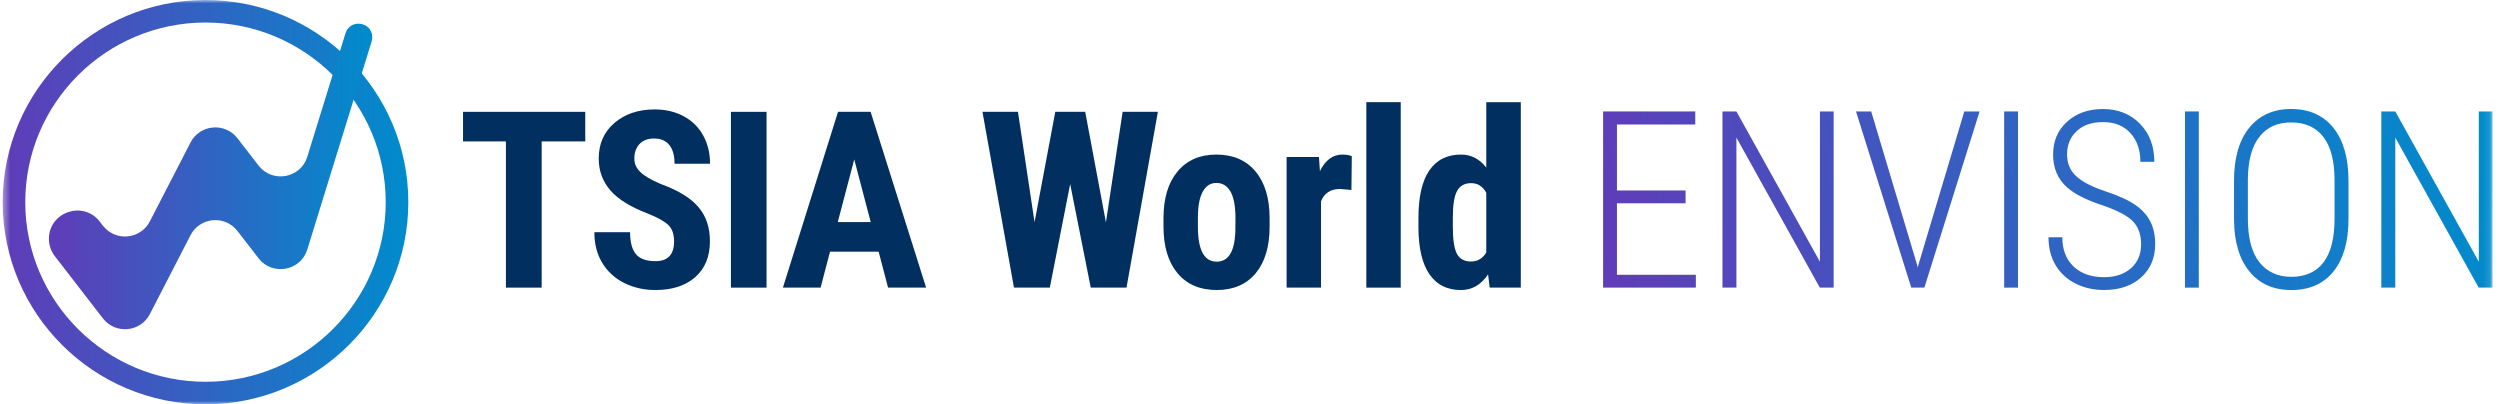 <svg width="371" height="60" viewBox="0 0 371 60" fill="none" xmlns="http://www.w3.org/2000/svg">
<mask id="mask0_17762_387" style="mask-type:luminance" maskUnits="userSpaceOnUse" x="0" y="0" width="370" height="60">
<path d="M369.891 0H0.395V60H369.891V0Z" fill="white"/>
</mask>
<g mask="url(#mask0_17762_387)">
<path d="M86.853 20.985H80.382V42.684H75.078V20.985H68.713V16.596H86.853V20.985Z" fill="#002F60"/>
<path d="M100.034 35.839C100.034 34.775 99.763 33.973 99.217 33.429C98.671 32.885 97.68 32.322 96.24 31.736C93.614 30.745 91.726 29.584 90.577 28.249C89.427 26.918 88.85 25.344 88.85 23.529C88.85 21.331 89.631 19.565 91.195 18.234C92.761 16.903 94.746 16.237 97.155 16.237C98.762 16.237 100.192 16.575 101.452 17.249C102.711 17.924 103.678 18.878 104.355 20.106C105.032 21.337 105.371 22.736 105.371 24.298H100.104C100.104 23.079 99.845 22.152 99.323 21.511C98.802 20.872 98.048 20.553 97.066 20.553C96.142 20.553 95.425 20.824 94.91 21.368C94.395 21.912 94.135 22.644 94.135 23.562C94.135 24.28 94.423 24.927 94.999 25.508C95.576 26.088 96.594 26.687 98.054 27.307C100.607 28.228 102.461 29.356 103.617 30.693C104.773 32.031 105.352 33.733 105.352 35.8C105.352 38.07 104.627 39.842 103.178 41.122C101.726 42.401 99.757 43.04 97.265 43.04C95.576 43.04 94.035 42.693 92.644 42C91.254 41.307 90.165 40.316 89.381 39.024C88.597 37.736 88.204 36.213 88.204 34.456H93.507C93.507 35.961 93.8 37.055 94.389 37.736C94.975 38.416 95.935 38.757 97.265 38.757C99.109 38.757 100.034 37.784 100.034 35.836V35.839Z" fill="#002F60"/>
<path d="M113.754 42.684H108.469V16.596H113.754V42.684Z" fill="#002F60"/>
<path d="M130.387 37.343H123.178L121.775 42.684H116.185L124.364 16.596H129.201L137.435 42.684H131.79L130.387 37.343ZM124.327 32.954H129.216L126.77 23.657L124.325 32.954H124.327Z" fill="#002F60"/>
<path d="M164.12 32.991L166.599 16.596H171.83L167.173 42.684H161.869L158.813 27.31L155.794 42.684H150.472L145.797 16.596H151.065L153.528 32.973L156.603 16.596H161.043L164.117 32.991H164.12Z" fill="#002F60"/>
<path d="M172.662 32.362C172.662 29.422 173.357 27.119 174.748 25.447C176.138 23.775 178.062 22.939 180.517 22.939C182.972 22.939 184.933 23.775 186.324 25.447C187.715 27.119 188.41 29.438 188.41 32.398V33.635C188.41 36.587 187.721 38.891 186.342 40.55C184.964 42.21 183.034 43.039 180.554 43.039C178.074 43.039 176.123 42.207 174.738 40.541C173.354 38.875 172.662 36.559 172.662 33.599V32.362ZM177.767 33.635C177.767 37.1 178.694 38.83 180.554 38.83C182.268 38.83 183.189 37.386 183.324 34.492L183.342 32.362C183.342 30.593 183.095 29.283 182.604 28.429C182.112 27.575 181.417 27.149 180.517 27.149C179.618 27.149 178.98 27.578 178.495 28.429C178.011 29.283 177.767 30.593 177.767 32.362V33.635Z" fill="#002F60"/>
<path d="M200.548 28.189L198.859 28.046C197.467 28.046 196.529 28.654 196.038 29.872V42.684H190.933V23.298H195.733L195.876 25.395C196.678 23.76 197.788 22.939 199.203 22.939C199.779 22.939 200.246 23.018 200.606 23.173L200.551 28.192L200.548 28.189Z" fill="#002F60"/>
<path d="M207.867 42.684H202.762V15.161H207.867V42.681V42.684Z" fill="#002F60"/>
<path d="M210.496 32.398C210.496 29.222 211.036 26.851 212.116 25.286C213.195 23.72 214.763 22.939 216.824 22.939C218.322 22.939 219.569 23.584 220.563 24.875V15.164H225.687V42.684H221.066L220.832 40.714C219.788 42.267 218.447 43.043 216.806 43.043C214.769 43.043 213.213 42.267 212.14 40.714C211.067 39.161 210.518 36.879 210.496 33.869V32.401V32.398ZM215.601 33.669C215.601 35.581 215.806 36.915 216.212 37.672C216.62 38.432 217.31 38.809 218.279 38.809C219.249 38.809 220.048 38.362 220.563 37.465V28.614C220.06 27.66 219.304 27.179 218.298 27.179C217.361 27.179 216.681 27.556 216.248 28.307C215.815 29.061 215.601 30.398 215.601 32.319V33.663V33.669Z" fill="#002F60"/>
<path d="M250.133 30.167H239.954V40.778H251.664V42.681H237.901V16.538H251.576V18.477H239.956V28.265H250.137V30.167H250.133Z" fill="url(#paint0_linear_17762_387)"/>
<path d="M272.115 42.684H270.06L257.684 20.419V42.684H255.614V16.538H257.684L270.078 38.839V16.538H272.115V42.681V42.684Z" fill="url(#paint1_linear_17762_387)"/>
<path d="M284.53 39.413L284.585 39.702L284.659 39.413L291.505 16.538H293.773L285.577 42.681H283.631L275.433 16.538H277.684L284.53 39.413Z" fill="url(#paint2_linear_17762_387)"/>
<path d="M299.471 42.684H297.418V16.538H299.471V42.681V42.684Z" fill="url(#paint3_linear_17762_387)"/>
<path d="M317.741 36.255C317.741 34.796 317.323 33.647 316.488 32.809C315.652 31.97 314.094 31.17 311.813 30.401C309.531 29.635 307.855 28.778 306.787 27.833C305.381 26.599 304.68 24.973 304.68 22.948C304.68 20.924 305.369 19.322 306.751 18.064C308.131 16.808 309.916 16.179 312.099 16.179C314.283 16.179 316.159 16.909 317.576 18.371C318.995 19.833 319.702 21.711 319.702 24.009H317.631C317.631 22.249 317.137 20.827 316.147 19.745C315.155 18.663 313.807 18.119 312.103 18.119C310.398 18.119 309.138 18.565 308.184 19.456C307.229 20.346 306.751 21.502 306.751 22.912C306.751 24.228 307.201 25.307 308.101 26.143C309.001 26.979 310.437 27.726 312.408 28.377C314.377 29.03 315.865 29.705 316.875 30.407C317.885 31.106 318.629 31.93 319.111 32.875C319.59 33.821 319.831 34.933 319.831 36.216C319.831 38.261 319.138 39.912 317.75 41.161C316.363 42.413 314.527 43.036 312.246 43.036C310.709 43.036 309.306 42.723 308.041 42.094C306.775 41.465 305.784 40.562 305.067 39.383C304.353 38.204 303.997 36.812 303.997 35.207H306.049C306.049 37.052 306.607 38.498 307.723 39.553C308.839 40.608 310.345 41.134 312.246 41.134C313.905 41.134 315.235 40.69 316.235 39.805C317.238 38.921 317.738 37.736 317.738 36.249L317.741 36.255Z" fill="url(#paint4_linear_17762_387)"/>
<path d="M326.302 42.684H324.249V16.538H326.302V42.681V42.684Z" fill="url(#paint5_linear_17762_387)"/>
<path d="M348.518 32.447C348.518 35.824 347.778 38.432 346.292 40.277C344.81 42.122 342.727 43.043 340.05 43.043C337.372 43.043 335.313 42.122 333.807 40.277C332.3 38.435 331.541 35.842 331.529 32.502V26.808C331.529 23.444 332.279 20.833 333.78 18.97C335.28 17.109 337.36 16.176 340.013 16.176C342.667 16.176 344.791 17.109 346.283 18.979C347.772 20.845 348.518 23.474 348.518 26.86V32.444V32.447ZM346.447 26.772C346.447 23.912 345.895 21.763 344.789 20.325C343.685 18.887 342.093 18.17 340.016 18.17C337.939 18.17 336.442 18.872 335.313 20.28C334.185 21.687 333.608 23.79 333.584 26.59V32.444C333.584 35.316 334.154 37.474 335.295 38.918C336.436 40.362 338.022 41.082 340.052 41.082C342.084 41.082 343.73 40.365 344.816 38.927C345.902 37.489 346.447 35.331 346.447 32.444V26.769V26.772Z" fill="url(#paint6_linear_17762_387)"/>
<path d="M369.89 42.684H367.835L355.46 20.419V42.684H353.389V16.538H355.46L367.854 38.839V16.538H369.89V42.681V42.684Z" fill="url(#paint7_linear_17762_387)"/>
<path d="M30.495 60C13.899 60 0.395 46.541 0.395 30C0.395 13.459 13.899 0 30.495 0C47.091 0 60.595 13.459 60.595 30C60.595 46.541 47.091 60 30.495 60ZM30.495 3.343C15.747 3.343 3.749 15.301 3.749 30C3.749 44.699 15.747 56.657 30.495 56.657C45.243 56.657 57.241 44.699 57.241 30C57.241 15.301 45.243 3.343 30.495 3.343Z" fill="url(#paint8_linear_17762_387)"/>
<path d="M51.266 4.948L45.603 23.264C44.615 26.462 40.418 27.219 38.369 24.568L35.234 20.514C33.383 18.119 29.659 18.456 28.272 21.146L22.236 32.857C20.849 35.547 17.128 35.884 15.274 33.489L14.81 32.891C12.355 29.714 7.259 31.447 7.259 35.453C7.259 36.38 7.567 37.283 8.135 38.015L15.274 47.249C17.125 49.644 20.849 49.307 22.236 46.617L28.272 34.906C29.659 32.216 33.38 31.878 35.234 34.273L38.369 38.328C40.418 40.979 44.615 40.225 45.603 37.024L55.154 6.14C55.215 5.945 55.246 5.745 55.246 5.544C55.246 3.219 51.955 2.723 51.269 4.948H51.266Z" fill="url(#paint9_linear_17762_387)"/>
</g>
<defs>
<linearGradient id="paint0_linear_17762_387" x1="236.489" y1="31.225" x2="365.559" y2="5.935" gradientUnits="userSpaceOnUse">
<stop stop-color="#603CB8"/>
<stop offset="1" stop-color="#008CCC"/>
</linearGradient>
<linearGradient id="paint1_linear_17762_387" x1="237.19" y1="34.802" x2="366.261" y2="9.513" gradientUnits="userSpaceOnUse">
<stop stop-color="#603CB8"/>
<stop offset="1" stop-color="#008CCC"/>
</linearGradient>
<linearGradient id="paint2_linear_17762_387" x1="237.8" y1="37.921" x2="366.871" y2="12.634" gradientUnits="userSpaceOnUse">
<stop stop-color="#603CB8"/>
<stop offset="1" stop-color="#008CCC"/>
</linearGradient>
<linearGradient id="paint3_linear_17762_387" x1="238.459" y1="41.286" x2="367.529" y2="15.996" gradientUnits="userSpaceOnUse">
<stop stop-color="#603CB8"/>
<stop offset="1" stop-color="#008CCC"/>
</linearGradient>
<linearGradient id="paint4_linear_17762_387" x1="238.965" y1="43.866" x2="368.035" y2="18.579" gradientUnits="userSpaceOnUse">
<stop stop-color="#603CB8"/>
<stop offset="1" stop-color="#008CCC"/>
</linearGradient>
<linearGradient id="paint5_linear_17762_387" x1="239.443" y1="46.316" x2="368.517" y2="21.026" gradientUnits="userSpaceOnUse">
<stop stop-color="#603CB8"/>
<stop offset="1" stop-color="#008CCC"/>
</linearGradient>
<linearGradient id="paint6_linear_17762_387" x1="239.987" y1="49.085" x2="369.06" y2="23.795" gradientUnits="userSpaceOnUse">
<stop stop-color="#603CB8"/>
<stop offset="1" stop-color="#008CCC"/>
</linearGradient>
<linearGradient id="paint7_linear_17762_387" x1="240.78" y1="53.134" x2="369.853" y2="27.844" gradientUnits="userSpaceOnUse">
<stop stop-color="#603CB8"/>
<stop offset="1" stop-color="#008CCC"/>
</linearGradient>
<linearGradient id="paint8_linear_17762_387" x1="0.395" y1="30" x2="60.595" y2="30" gradientUnits="userSpaceOnUse">
<stop stop-color="#603CB8"/>
<stop offset="1" stop-color="#008CCC"/>
</linearGradient>
<linearGradient id="paint9_linear_17762_387" x1="7.262" y1="26.188" x2="55.243" y2="26.188" gradientUnits="userSpaceOnUse">
<stop stop-color="#603CB8"/>
<stop offset="1" stop-color="#008CCC"/>
</linearGradient>
</defs>
</svg>
